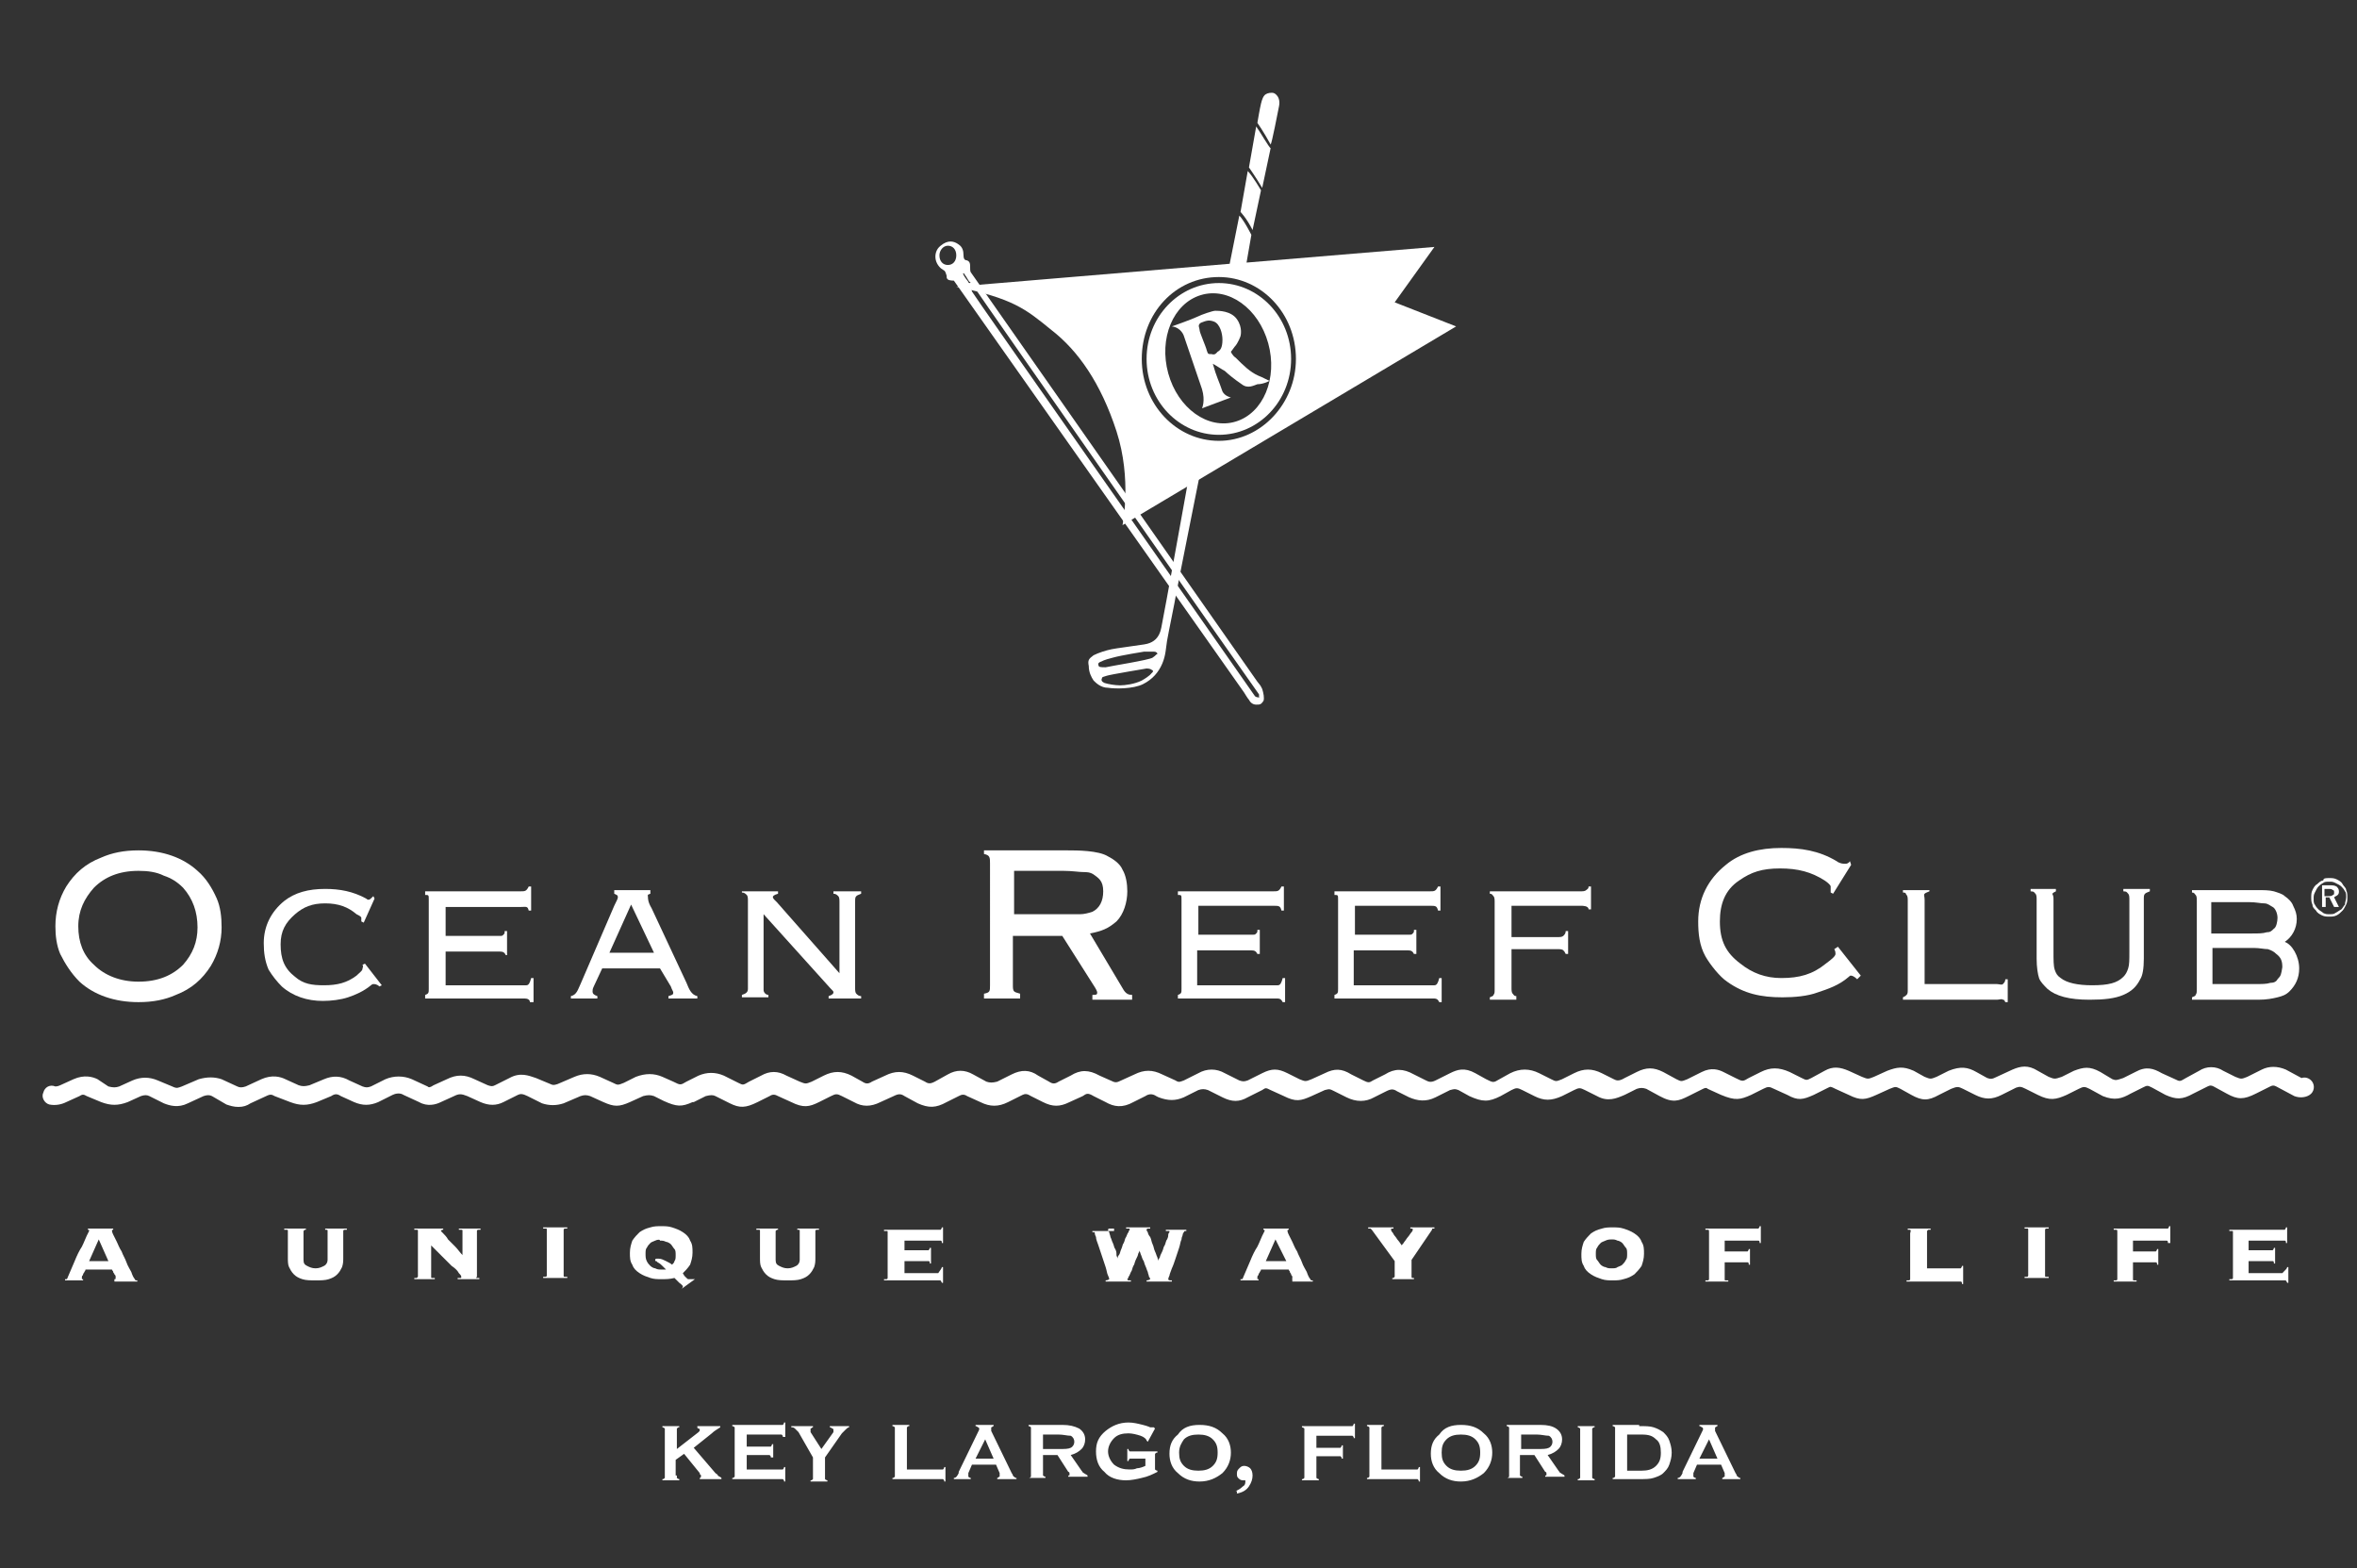 <svg version="1.1" id="Layer_1" xmlns="http://www.w3.org/2000/svg" xmlns:xlink="http://www.w3.org/1999/xlink" x="0px" y="0px" viewBox="0 0 195.7 130.2" style="enable-background:new 0 0 195.7 130.2;" xml:space="preserve">
			<rect x="0" y="0" width="195.7" height="130.2" fill="#333333" stroke="none"/>
			<style type="text/css">
				.st0{fill:#FFFFFF;}
				.st1{fill-rule:evenodd;clip-rule:evenodd;fill:#FFFFFF;}
			</style>
			<g>
				<path class="st0" d="M19.8,91.9c-0.4,0-0.7-0.1-1-0.2L17.6,91c-0.2-0.1-0.4-0.1-0.7,0l-1.3,0.6c-0.8,0.4-1.5,0.2-2,0L12.4,91
					c-0.2-0.1-0.4-0.1-0.7,0l-1.1,0.5c-0.8,0.3-1.4,0.3-2.2,0l-1.2-0.5c-0.2-0.1-0.3-0.2-0.6,0l-1.1,0.5c-0.4,0.2-0.9,0.3-1.4,0.2
					c-0.4-0.1-0.7-0.6-0.5-1c0.1-0.4,0.5-0.7,1-0.5c0,0,0.2,0,0.4-0.1l1.1-0.5c0.9-0.4,1.6-0.2,2,0L9,90.2c0.4,0.1,0.6,0.1,0.9,0
					l1.1-0.5c0.7-0.3,1.4-0.3,2.1,0l1.2,0.5c0.4,0.2,0.5,0.1,0.8,0l1.4-0.6c0.7-0.2,1.3-0.2,1.9,0l1.3,0.6c0.2,0.1,0.4,0.1,0.7,0
					l1.3-0.6c0.9-0.4,1.6-0.2,2,0l1.1,0.5c0.3,0.1,0.5,0.1,0.9,0l1.2-0.5c0.7-0.3,1.4-0.3,2.1,0.1l1.1,0.5c0.3,0.1,0.4,0.1,0.7,0
					l1.2-0.6c0.7-0.3,1.5-0.3,2.2,0l1.3,0.6c0.1,0.1,0.2,0.1,0.5-0.1l1.1-0.5c0.8-0.4,1.5-0.4,2.3,0l1.1,0.5c0.3,0.1,0.4,0.1,0.6,0
					l1.2-0.6c0.9-0.5,1.6-0.2,2.2,0l1.2,0.5c0.2,0.1,0.3,0.1,0.6,0l1.4-0.6c0.7-0.3,1.4-0.3,2.1,0l1.1,0.5c0.4,0.2,0.4,0.2,0.9,0l1-0.5
					c0.8-0.3,1.5-0.3,2.2,0l0.9,0.4c0.6,0.3,0.6,0.3,1.1,0l1-0.5c0.7-0.3,1.4-0.3,2.1,0l1.2,0.6c0.4,0.2,0.4,0.2,0.9-0.1l1-0.5
					c0.7-0.4,1.4-0.4,2.1,0l1.1,0.5c0.5,0.2,0.5,0.2,1,0l1-0.5c0.8-0.4,1.5-0.4,2.3,0l0.9,0.5c0.3,0.2,0.5,0.2,0.8,0l1.1-0.5
					c0.8-0.4,1.5-0.4,2.3,0l1,0.5c0.3,0.2,0.5,0.2,1-0.1l0.9-0.5c0.7-0.4,1.4-0.4,2.1,0l1.1,0.6c0.3,0.1,0.5,0.1,0.9,0l1.2-0.6
					c0.8-0.4,1.5-0.4,2.2,0.1l0.9,0.5c0.3,0.2,0.5,0.2,0.8,0l1-0.5c0.8-0.5,1.5-0.5,2.4,0l0.9,0.4c0.4,0.2,0.5,0.2,0.9,0l1.1-0.5
					c0.8-0.4,1.5-0.4,2.3,0l1.1,0.5c0.3,0.2,0.4,0.1,0.7,0l1.2-0.6c0.7-0.4,1.5-0.4,2.2,0l1.2,0.6c0.3,0.1,0.4,0.1,0.7,0l1.2-0.6
					c0.8-0.4,1.3-0.4,2.1,0l1,0.5c0.5,0.2,0.5,0.2,1,0l1.1-0.5c0.8-0.4,1.4-0.4,2.2,0.1l1,0.5c0.4,0.2,0.5,0.2,0.8,0l1-0.5
					c0.8-0.5,1.5-0.5,2.4,0l1,0.5c0.2,0.1,0.4,0.2,0.8,0l1.2-0.6c0.6-0.3,1.2-0.5,2.1,0l0.9,0.5c0.6,0.3,0.6,0.3,1.1,0l0.9-0.5
					c0.8-0.4,1.6-0.4,2.4,0l1,0.5c0.4,0.2,0.4,0.2,0.9,0l1-0.5c0.8-0.4,1.5-0.4,2.3,0l1,0.5c0.2,0.1,0.4,0.2,0.9-0.1l1-0.5
					c0.8-0.4,1.4-0.4,2.2,0l1.1,0.6c0.4,0.2,0.4,0.2,0.9,0l1.2-0.6c0.8-0.4,1.4-0.2,1.8,0l1,0.5c0.6,0.3,0.6,0.3,1.1,0l1-0.5
					c0.8-0.4,1.5-0.4,2.4,0l1,0.5c0.4,0.2,0.4,0.2,0.8,0l1.1-0.6c0.7-0.4,1.3-0.3,2,0l1.1,0.5c0.5,0.2,0.5,0.2,1,0l1.1-0.5
					c0.8-0.3,1.3-0.4,2.2,0l0.9,0.5c0.5,0.2,0.5,0.2,1,0l1-0.5c1-0.4,1.6-0.3,2.3,0.1l0.9,0.5c0.3,0.1,0.4,0.1,0.8-0.1l1.3-0.6
					c0.7-0.3,1.3-0.4,2.1,0.1l0.9,0.5c0.5,0.2,0.5,0.2,1.1,0l1-0.5c0.8-0.3,1.3-0.4,2.2,0.1l1,0.6c0.3,0.1,0.3,0.1,0.9-0.1l1-0.5
					c0.9-0.5,1.5-0.3,2.2,0.1l1.1,0.5c0.4,0.2,0.4,0.2,0.9-0.1l1.1-0.6c0.6-0.4,1.4-0.4,2,0l1,0.5c0.5,0.2,0.5,0.2,1,0l1.2-0.6
					c0.6-0.3,1.3-0.3,2,0l1.3,0.7c0.3-0.1,0.6,0,0.8,0.2c0.3,0.3,0.3,0.8,0,1.1c-0.3,0.3-0.9,0.4-1.4,0.2l-1.5-0.8
					c-0.2-0.1-0.3-0.1-0.5,0l-1.2,0.6c-1,0.5-1.5,0.5-2.4,0l-1.1-0.6c-0.2-0.1-0.3-0.1-0.5,0l-1.2,0.6c-0.9,0.5-1.4,0.5-2.3,0.1
					l-1.1-0.6c-0.4-0.2-0.4-0.2-0.8,0l-1,0.5c-0.7,0.4-1.3,0.6-2.3,0.2l-1.1-0.6c-0.4-0.2-0.5-0.2-0.9,0l-1,0.5c-0.9,0.4-1.4,0.5-2.4,0
					l-1-0.5c-0.4-0.2-0.5-0.2-0.8-0.1l-1.2,0.6c-0.8,0.4-1.4,0.4-2.2,0l-1-0.5c-0.4-0.2-0.5-0.2-1,0l-1,0.5c-0.9,0.5-1.4,0.5-2.3,0
					l-0.9-0.5c-0.4-0.2-0.4-0.2-0.9,0l-1.1,0.5c-0.9,0.4-1.3,0.5-2.3,0l-1.1-0.5c-0.4-0.2-0.4-0.2-0.6-0.1l-1.2,0.6
					c-0.9,0.4-1.3,0.5-2.2,0l-1.1-0.5c-0.4-0.2-0.5-0.2-0.9,0l-1,0.5c-0.9,0.4-1.3,0.5-2.5,0l-1.1-0.5c-0.1-0.1-0.2-0.1-0.4,0l-1.2,0.6
					c-0.8,0.4-1.3,0.6-2.4,0l-1.1-0.6c-0.3-0.1-0.5-0.1-0.8,0l-1,0.5c-0.7,0.3-1.4,0.6-2.3,0.1l-1-0.5c-0.4-0.2-0.5-0.2-0.9,0l-1,0.5
					c-0.9,0.4-1.5,0.4-2.3,0l-1-0.5c-0.4-0.2-0.5-0.2-0.9,0l-0.9,0.5c-1,0.5-1.5,0.5-2.6,0l-0.9-0.5c-0.3-0.1-0.3-0.1-0.7,0l-1.2,0.6
					c-0.8,0.4-1.5,0.3-2.2,0l-1-0.5c-0.3-0.2-0.5-0.2-0.9,0l-1,0.5c-0.7,0.4-1.5,0.4-2.3,0l-1-0.5c-0.4-0.2-0.4-0.2-0.8-0.1l-1.1,0.5
					c-0.9,0.4-1.3,0.5-2.3,0l-1.1-0.5c-0.4-0.2-0.4-0.2-0.7,0l-1.2,0.6c-0.7,0.4-1.3,0.4-2.1,0l-1.2-0.6c-0.3-0.1-0.5-0.1-0.8,0
					l-1.2,0.6c-0.7,0.3-1.3,0.3-2.1,0L96,91c-0.3-0.2-0.6-0.2-0.9,0l-1,0.5c-0.9,0.5-1.6,0.4-2.3,0L90.8,91c-0.5-0.3-0.6-0.2-0.9,0
					l-1.1,0.5c-0.8,0.4-1.4,0.4-2.2,0l-1-0.5c-0.3-0.2-0.5-0.2-0.7-0.1l-1.2,0.6c-0.8,0.4-1.5,0.4-2.3,0L80.3,91
					c-0.3-0.2-0.5-0.1-0.7,0l-1,0.5c-0.9,0.5-1.5,0.5-2.4,0.1L75.1,91c-0.3-0.2-0.5-0.2-0.9,0l-1.1,0.5c-0.8,0.4-1.5,0.4-2.2,0L69.9,91
					c-0.4-0.2-0.5-0.2-0.9,0l-1,0.5c-0.8,0.4-1.3,0.5-2.3,0L64.6,91c-0.2-0.1-0.4-0.2-0.7,0l-1,0.5c-1,0.5-1.5,0.5-2.3,0.1L59.4,91
					c-0.2-0.1-0.4-0.1-0.8,0l-1,0.5c0,0-0.1,0-0.1,0c-0.9,0.4-1.3,0.4-2.4-0.1L54.3,91c-0.3-0.1-0.5-0.1-0.9,0l-1.1,0.5
					c-0.9,0.4-1.3,0.4-2.2,0L49,91c-0.3-0.1-0.5-0.1-0.8,0l-1.4,0.6c-0.6,0.2-1.2,0.2-1.8,0l-1.2-0.6c-0.4-0.2-0.6-0.2-0.8-0.1
					l-1.2,0.6c-0.6,0.3-1.2,0.3-1.9,0l-1.1-0.5c-0.5-0.2-0.7-0.2-1.1,0l-1.1,0.5c-0.4,0.2-1.1,0.4-1.8,0l-1.3-0.6
					c-0.3-0.2-0.7-0.1-0.9,0l-1.2,0.6c-0.7,0.3-1.3,0.3-2,0l-1.1-0.5c-0.3-0.2-0.5-0.2-0.8,0l-1.2,0.5c-0.8,0.3-1.4,0.3-2.2,0L22.8,91
					c-0.2-0.1-0.3-0.2-0.7,0l-1.3,0.6C20.5,91.8,20.2,91.9,19.8,91.9L19.8,91.9z"></path>
				<g>
					<path class="st1" d="M11.5,70.6c2,0,3.7,0.6,4.9,1.7c0.7,0.6,1.2,1.4,1.6,2.3c0.3,0.7,0.4,1.5,0.4,2.4c0,1.1-0.3,2.2-0.9,3.2
						c-0.7,1.1-1.6,1.9-2.9,2.4c-0.9,0.4-1.9,0.6-3.1,0.6c-2,0-3.7-0.6-4.9-1.7C5.9,80.8,5.4,80,5,79.2c-0.3-0.7-0.4-1.5-0.4-2.3
						c0-1.2,0.3-2.3,0.9-3.3c0.7-1.1,1.6-1.9,2.9-2.4C9.3,70.8,10.3,70.6,11.5,70.6L11.5,70.6z M11.5,72.3c-1.6,0-2.8,0.5-3.7,1.4
						c-0.8,0.9-1.3,1.9-1.3,3.2c0,1.3,0.4,2.4,1.3,3.2c0.9,0.9,2.2,1.4,3.7,1.4c1.6,0,2.8-0.5,3.7-1.4c0.8-0.9,1.2-1.9,1.2-3.1
						c0-1.3-0.4-2.4-1.2-3.3c-0.5-0.5-1-0.8-1.6-1C13,72.4,12.3,72.3,11.5,72.3L11.5,72.3z"></path>
					<path class="st1" d="M31.1,74.6l-0.9,2l-0.2-0.1c0-0.1,0-0.3,0-0.3c0-0.1-0.2-0.2-0.4-0.3C28.9,75.3,28.1,75,27,75
						c-1.1,0-1.8,0.3-2.5,0.9c-0.8,0.7-1.2,1.4-1.2,2.5c0,1.2,0.3,2,1.2,2.7c0.7,0.6,1.4,0.7,2.4,0.7c1.1,0,1.9-0.2,2.7-0.8
						c0.3-0.3,0.5-0.4,0.5-0.6c0-0.1,0.1-0.1,0-0.3l0.2-0.1l1.4,1.8l-0.2,0.1c-0.2-0.2-0.4-0.2-0.5-0.2c0,0-0.1,0-0.2,0.1
						c-0.6,0.5-1.3,0.8-1.9,1c-0.6,0.2-1.4,0.3-2.1,0.3c-1.3,0-2.5-0.4-3.4-1.2c-0.4-0.4-0.8-0.9-1.1-1.4c-0.3-0.7-0.4-1.4-0.4-2.2
						c0-1.4,0.6-2.6,1.7-3.5c0.9-0.7,2-1,3.4-1c1.2,0,2.3,0.2,3.4,0.8c0.1,0.1,0.2,0.1,0.2,0.1c0.1,0,0.2-0.1,0.4-0.3L31.1,74.6
						L31.1,74.6z"></path>
					<path class="st1" d="M37,78.9v2.9h6.7c0.2,0,0.3-0.2,0.4-0.6h0.2v2H44c0-0.2-0.2-0.3-0.4-0.3h-8.3v-0.3c0.3-0.1,0.3-0.2,0.3-0.5
						v-7.4c0-0.4,0-0.4-0.3-0.4V74h7.9c0.4,0,0.5,0,0.7-0.4h0.2v2h-0.2c-0.1-0.4-0.2-0.3-0.7-0.3H37v2.4h4.5c0.2,0,0.2,0,0.3-0.1
						c0.1-0.1,0.1-0.1,0.1-0.3h0.2v2H42c-0.1-0.2-0.2-0.3-0.5-0.3H37L37,78.9z"></path>
					<path class="st1" d="M54.8,80.4H50l-0.7,1.5c-0.1,0.2-0.1,0.3-0.1,0.4c0,0.2,0.1,0.3,0.4,0.4v0.2h-2.2v-0.2c0.5-0.1,0.6-0.6,0.8-1
						l2.8-6.5c0.2-0.4,0.3-0.6,0.3-0.7c0-0.2-0.1-0.2-0.3-0.3v-0.3h3v0.3c-0.3,0.1-0.2,0.1-0.2,0.3c0,0.1,0,0.4,0.3,0.9l2.9,6.2
						c0.2,0.5,0.4,1,0.9,1.1v0.2h-2.4v-0.2c0.3-0.1,0.4-0.1,0.4-0.3c0-0.1-0.1-0.2-0.2-0.5L54.8,80.4L54.8,80.4z M54.3,79.1l-1.9-4
						l-1.8,4H54.3L54.3,79.1z"></path>
					<path class="st1" d="M63.4,75.9v6.3c0,0.2,0.2,0.4,0.4,0.4v0.2h-2.2v-0.2c0.3-0.1,0.5-0.2,0.5-0.5v-7.3c0-0.2,0-0.4-0.1-0.5
						c-0.1-0.1-0.2-0.2-0.4-0.2V74h3v0.2c-0.7,0.2-0.4,0.4-0.1,0.7l5.2,5.9l0-5.9c0-0.2,0-0.4-0.1-0.5c-0.1-0.1-0.2-0.2-0.4-0.2V74h2.3
						v0.2c-0.2,0.1-0.3,0.1-0.4,0.2c-0.1,0.1-0.1,0.2-0.1,0.5V82c0,0.2,0,0.4,0.1,0.5c0.1,0.1,0.2,0.2,0.4,0.2v0.2h-2.7v-0.2
						c0.3-0.1,0.4-0.2,0.4-0.3c0-0.1,0-0.1-0.3-0.4L63.4,75.9L63.4,75.9z"></path>
					<path class="st1" d="M99.4,78.9v2.9h6.7c0.2,0,0.3-0.2,0.4-0.6h0.2v2h-0.2c-0.1-0.2-0.2-0.3-0.4-0.3h-8.3v-0.3
						c0.3-0.1,0.3-0.2,0.3-0.5v-7.4c0-0.4,0-0.4-0.3-0.4V74h7.9c0.4,0,0.5,0,0.7-0.4h0.2v2h-0.2c-0.1-0.4-0.2-0.4-0.7-0.4h-6.2v2.4h4.5
						c0.2,0,0.2,0,0.3-0.1c0.1-0.1,0.1-0.1,0.1-0.3h0.2v2h-0.2c-0.1-0.2-0.2-0.3-0.5-0.3H99.4L99.4,78.9z"></path>
					<path class="st1" d="M112.4,78.9v2.9h6.7c0.2,0,0.3-0.2,0.4-0.6h0.2v2h-0.2c-0.1-0.2-0.2-0.3-0.4-0.3h-8.3v-0.3
						c0.3-0.1,0.3-0.2,0.3-0.5v-7.4c0-0.4,0-0.4-0.3-0.4V74h7.9c0.4,0,0.5,0,0.7-0.4h0.2v2h-0.2c-0.1-0.4-0.2-0.4-0.7-0.4h-6.2v2.4h4.5
						c0.2,0,0.2,0,0.3-0.1c0.1-0.1,0.1-0.1,0.1-0.3h0.2v2h-0.2c-0.1-0.2-0.2-0.3-0.5-0.3H112.4L112.4,78.9z"></path>
					<path class="st1" d="M84.1,77.6v4.2c0,0.2,0,0.4,0.1,0.5c0.1,0.1,0.2,0.1,0.5,0.2v0.4h-3v-0.4c0.5-0.1,0.5-0.2,0.5-0.7V71.7
						c0-0.5,0-0.7-0.5-0.8v-0.3h6.9c0.8,0,2.6,0,3.4,0.5c0.4,0.2,1,0.6,1.2,1.1c0.3,0.5,0.4,1.2,0.4,1.8c0,0.9-0.3,1.9-0.9,2.5
						c-0.7,0.6-1.2,0.8-2.2,1l2.8,4.7c0.2,0.3,0.4,0.4,0.7,0.4v0.4h-3.3v-0.4c0.3,0,0.4,0,0.4-0.2c0-0.1-0.1-0.3-0.3-0.6l-2.6-4.1H84.1
						L84.1,77.6z M84.1,75.9h4.1c0.7,0,1.2,0,1.5,0c0.3,0,0.7-0.1,1-0.2c0.6-0.3,0.9-0.9,0.9-1.7c0-0.9-0.4-1.1-0.8-1.4
						c-0.3-0.2-0.6-0.2-0.9-0.2c-0.3,0-0.9-0.1-1.6-0.1h-4.1V75.9L84.1,75.9z"></path>
					<path class="st1" d="M125.5,78.9V82c0,0.2,0,0.4,0.1,0.5c0.1,0.1,0.1,0.2,0.3,0.2V83h-2.2v-0.2c0.2-0.1,0.3-0.1,0.3-0.2
						c0.1-0.1,0.1-0.2,0.1-0.5v-7.2c0-0.2,0-0.4-0.1-0.5c-0.1-0.1-0.1-0.2-0.3-0.2V74h7.5c0.2,0,0.4,0,0.5-0.1c0.1-0.1,0.2-0.1,0.2-0.3
						h0.2v1.9h-0.2c0-0.3-0.5-0.3-0.6-0.3h-5.8v2.6h3.8c0.2,0,0.4,0,0.5-0.1c0.1-0.1,0.2-0.2,0.2-0.4h0.2v1.9H130
						c-0.1-0.2-0.1-0.2-0.2-0.3c-0.1-0.1-0.3-0.1-0.5-0.1H125.5L125.5,78.9z"></path>
					<path class="st1" d="M153.7,71.8l-1.5,2.4l-0.2-0.1c0-0.2,0-0.4,0-0.5c0-0.1-0.2-0.3-0.5-0.5c-1.1-0.7-2.2-1-3.7-1
						c-1.5,0-2.4,0.3-3.4,1c-1.2,0.8-1.6,2-1.6,3.4c0,1.6,0.5,2.6,1.7,3.5c1,0.8,2.1,1.2,3.4,1.2c1.5,0,2.6-0.3,3.7-1.2
						c0.4-0.3,0.8-0.6,0.8-0.8c0-0.1,0-0.2-0.1-0.4l0.3-0.2l1.9,2.4l-0.3,0.3c-0.2-0.2-0.4-0.3-0.5-0.3c-0.1,0-0.1,0-0.2,0.1
						c-0.8,0.7-1.7,1-2.6,1.3c-0.8,0.3-1.9,0.4-2.9,0.4c-1.8,0-3.2-0.3-4.6-1.3c-0.6-0.4-1.4-1.4-1.8-2.1c-0.5-0.9-0.6-1.9-0.6-2.9
						c0-1.9,0.8-3.5,2.3-4.7c1.2-1,2.8-1.4,4.6-1.4c1.6,0,3.1,0.2,4.6,1.1c0.1,0.1,0.4,0.2,0.5,0.2c0.1,0,0.4,0.1,0.6-0.2L153.7,71.8
						L153.7,71.8z"></path>
					<path class="st1" d="M159.8,81.7h6c0.2,0,0.4,0.1,0.5,0c0.1-0.1,0.2-0.2,0.2-0.4h0.2v1.9h-0.2c-0.1-0.2-0.1-0.2-0.2-0.2
						c-0.1-0.1-0.3,0-0.5,0H158v-0.2c0.2-0.1,0.2-0.1,0.3-0.2c0.1-0.1,0.1-0.2,0.1-0.5v-7.3c0-0.2,0-0.4-0.1-0.5
						c-0.1-0.1,0-0.2-0.3-0.2v-0.2h2.2V74c-0.2,0.1-0.3,0.1-0.4,0.2c-0.1,0.1,0,0.2,0,0.5V81.7L159.8,81.7z"></path>
					<path class="st1" d="M170.5,74.7V79c0,0.7,0,1.2,0.1,1.5c0.1,0.3,0.2,0.5,0.5,0.7c0.5,0.4,1.4,0.6,2.6,0.6c1.4,0,2.1-0.2,2.6-0.7
						c0.2-0.2,0.3-0.4,0.4-0.7c0.1-0.3,0.1-0.7,0.1-1.4v-4.3c0-0.2,0-0.4-0.1-0.5c-0.1-0.1-0.1-0.2-0.4-0.2v-0.2h2.2V74
						c-0.2,0.1-0.3,0.1-0.4,0.2c-0.1,0.1-0.1,0.2-0.1,0.5v4.9c0,0.8-0.1,1.4-0.3,1.7c-0.3,0.6-0.7,1-1.4,1.3c-0.7,0.3-1.6,0.4-2.8,0.4
						c-1.7,0-2.8-0.3-3.5-0.9c-0.3-0.3-0.6-0.6-0.7-0.9c-0.1-0.3-0.2-0.9-0.2-1.6v-4.9c0-0.2,0-0.4-0.1-0.5c-0.1-0.1-0.1-0.2-0.4-0.2
						v-0.2h2.1V74c-0.2,0.1-0.2,0.1-0.3,0.2C170.5,74.4,170.5,74.5,170.5,74.7L170.5,74.7z"></path>
					<path class="st1" d="M189.7,78.2c0.6,0.2,1.2,1.2,1.2,2.2c0,0.8-0.3,1.4-0.8,1.9c-0.3,0.3-0.6,0.4-1,0.5c-0.4,0.1-0.9,0.2-1.6,0.2
						H182v-0.2c0.2-0.1,0.3-0.1,0.3-0.2c0.1-0.1,0.1-0.3,0.1-0.5v-7.3c0-0.2,0-0.4-0.1-0.5c-0.1-0.1-0.1-0.2-0.3-0.2v-0.2h5.4
						c0.6,0,1,0,1.4,0.1c0.3,0.1,0.7,0.2,0.9,0.4c0.3,0.2,0.6,0.5,0.7,0.8c0.2,0.4,0.3,0.7,0.3,1.1C190.7,77.1,190.3,77.8,189.7,78.2
						L189.7,78.2z M183.7,77.5h3.3c0.5,0,0.9,0,1.2-0.1c0.3,0,0.4-0.1,0.6-0.3c0.2-0.1,0.3-0.6,0.3-0.9c0-0.4-0.2-0.8-0.4-0.9
						c-0.2-0.1-0.4-0.3-0.7-0.3c-0.3,0-0.7-0.1-1.2-0.1h-3.2V77.5L183.7,77.5z M183.7,81.7h3.5c0.6,0,1,0,1.3-0.1
						c0.3,0,0.5-0.1,0.6-0.3c0.3-0.3,0.3-0.4,0.4-1c0-0.5-0.1-0.8-0.5-1.1c-0.2-0.2-0.4-0.3-0.7-0.4c-0.3,0-0.7-0.1-1.2-0.1h-3.4V81.7
						L183.7,81.7z"></path>
					<path class="st1" d="M193.3,73.8h-0.3v0.6h0.3c0.2,0,0.3,0,0.4-0.1c0.1,0,0.1-0.1,0.1-0.2c0-0.1,0-0.2-0.1-0.2
						C193.6,73.8,193.5,73.8,193.3,73.8L193.3,73.8z M193.4,73.5c0.3,0,0.4,0,0.6,0.1c0.1,0.1,0.2,0.2,0.2,0.4c0,0.1,0,0.2-0.1,0.3
						c-0.1,0.1-0.2,0.1-0.3,0.2l0.4,0.8h-0.4l-0.4-0.8h-0.3v0.8h-0.3v-1.8H193.4L193.4,73.5z M194.8,74.5c0-0.2,0-0.4-0.1-0.5
						c-0.1-0.2-0.2-0.3-0.3-0.4c-0.1-0.1-0.3-0.2-0.5-0.3c-0.2-0.1-0.3-0.1-0.5-0.1c-0.2,0-0.4,0-0.5,0.1c-0.2,0.1-0.3,0.2-0.4,0.3
						c-0.1,0.1-0.2,0.3-0.3,0.5c-0.1,0.2-0.1,0.3-0.1,0.5c0,0.2,0,0.4,0.1,0.5c0.1,0.2,0.2,0.3,0.3,0.4c0.1,0.1,0.3,0.2,0.4,0.3
						c0.2,0.1,0.3,0.1,0.5,0.1c0.2,0,0.4,0,0.5-0.1c0.2-0.1,0.3-0.2,0.5-0.3c0.1-0.1,0.2-0.3,0.3-0.4C194.7,74.9,194.8,74.7,194.8,74.5
						L194.8,74.5z M193.4,72.9c0.2,0,0.4,0,0.6,0.1c0.2,0.1,0.4,0.2,0.5,0.4c0.1,0.2,0.3,0.3,0.3,0.5c0.1,0.2,0.1,0.4,0.1,0.6
						c0,0.2,0,0.4-0.1,0.6c-0.1,0.2-0.2,0.4-0.3,0.5c-0.2,0.2-0.3,0.3-0.5,0.4c-0.2,0.1-0.4,0.1-0.6,0.1c-0.2,0-0.4,0-0.6-0.1
						c-0.2-0.1-0.4-0.2-0.5-0.4c-0.2-0.2-0.3-0.3-0.3-0.5c-0.1-0.2-0.1-0.4-0.1-0.6c0-0.2,0-0.4,0.1-0.6c0.1-0.2,0.2-0.4,0.4-0.5
						c0.1-0.1,0.3-0.3,0.5-0.3C192.9,72.9,193.1,72.9,193.4,72.9L193.4,72.9z"></path>
				</g>
				<g>
					<path class="st0" d="M9.5,106.2C9.6,106.2,9.6,106.2,9.5,106.2c0.1,0,0.1,0,0.1-0.1c0,0,0-0.1,0-0.1c0-0.1,0-0.1-0.1-0.2
						c0-0.1-0.1-0.1-0.1-0.2c0-0.1-0.1-0.1-0.1-0.2H7.1c0,0,0,0.1-0.1,0.2c0,0.1-0.1,0.1-0.1,0.2c0,0.1-0.1,0.1-0.1,0.2
						c0,0.1,0,0.1,0,0.1c0,0,0,0.1,0,0.1c0,0,0.1,0,0.1,0v0.1H5.4v-0.1c0,0,0.1,0,0.1,0c0,0,0.1,0,0.1-0.1c0.2-0.5,0.4-0.9,0.6-1.4
						c0.2-0.5,0.4-0.9,0.6-1.2c0.2-0.4,0.3-0.7,0.4-0.9c0.1-0.2,0.2-0.4,0.2-0.4c0-0.1,0-0.1-0.1-0.1v-0.1h2.1v0.1
						c-0.1,0-0.1,0-0.1,0.1c0,0,0,0.1,0.1,0.3c0.1,0.2,0.2,0.4,0.3,0.6c0.1,0.2,0.2,0.5,0.4,0.8c0.1,0.3,0.3,0.6,0.4,0.9
						c0.1,0.3,0.3,0.6,0.4,0.8c0.1,0.3,0.2,0.5,0.3,0.6c0,0,0,0.1,0.1,0.1c0,0,0.1,0,0.1,0v0.1H9.5V106.2z M8.2,102.9l-0.8,1.8H9
						L8.2,102.9z"></path>
					<path class="st0" d="M23.8,102.1c-0.1,0-0.1,0-0.2,0v-0.1h1.8v0.1c0,0-0.1,0-0.1,0c0,0-0.1,0.1-0.1,0.1v2.4c0,0.3,0.1,0.4,0.3,0.5
						c0.2,0.1,0.4,0.2,0.7,0.2c0.3,0,0.5-0.1,0.7-0.2c0.2-0.1,0.3-0.3,0.3-0.5v-2.4c0-0.1,0-0.1-0.1-0.1c0,0-0.1,0-0.1,0v-0.1h1.8v0.1
						c-0.1,0-0.1,0-0.2,0c-0.1,0-0.1,0.1-0.1,0.1v2.2c0,0.3,0,0.5-0.1,0.8c-0.1,0.2-0.2,0.4-0.4,0.6c-0.2,0.2-0.4,0.3-0.7,0.4
						c-0.3,0.1-0.7,0.1-1.1,0.1s-0.8,0-1.1-0.1c-0.3-0.1-0.5-0.2-0.7-0.4c-0.2-0.2-0.3-0.4-0.4-0.6c-0.1-0.2-0.1-0.5-0.1-0.8v-2.2
						C23.9,102.1,23.9,102.1,23.8,102.1z"></path>
					<path class="st0" d="M39.6,106.1c0.1,0,0.1,0,0.2,0v0.1h-1.8v-0.1c0.1,0,0.1,0,0.2,0c0.1,0,0.1,0,0.1-0.1c0-0.1-0.1-0.2-0.2-0.3
						c-0.1-0.2-0.3-0.4-0.6-0.6c-0.2-0.2-0.5-0.5-0.8-0.8c-0.3-0.3-0.6-0.6-0.9-0.9l0,0v2.6c0,0.1,0,0.1,0.1,0.1c0.1,0,0.1,0,0.2,0v0.1
						h-1.7v-0.1c0.1,0,0.1,0,0.2,0c0,0,0.1-0.1,0.1-0.1v-3.8c0-0.1,0-0.1-0.1-0.1c-0.1,0-0.1,0-0.2,0v-0.1h2.4v0.1c0,0-0.1,0-0.1,0
						c0,0-0.1,0.1-0.1,0.1c0,0,0.1,0.1,0.2,0.2c0.1,0.1,0.3,0.3,0.4,0.5c0.2,0.2,0.4,0.4,0.6,0.6c0.2,0.2,0.4,0.5,0.6,0.7v-2
						c0-0.1,0-0.1-0.1-0.1c-0.1,0-0.1,0-0.2,0v-0.1h1.8v0.1c-0.1,0-0.1,0-0.2,0c-0.1,0-0.1,0.1-0.1,0.1v3.8
						C39.5,106.1,39.5,106.1,39.6,106.1z"></path>
					<path class="st0" d="M47.1,102c-0.1,0-0.2,0-0.2,0c-0.1,0-0.1,0.1-0.1,0.1v3.8c0,0.1,0,0.1,0.1,0.1c0.1,0,0.1,0,0.2,0v0.1h-2v-0.1
						c0.1,0,0.2,0,0.2,0c0.1,0,0.1-0.1,0.1-0.1v-3.8c0-0.1,0-0.1-0.1-0.1c-0.1,0-0.1,0-0.2,0v-0.1h2V102z"></path>
					<path class="st0" d="M56.6,107C56.6,107,56.6,107,56.6,107c0.1-0.1,0.1-0.2,0.1-0.2c0,0,0-0.1-0.1-0.1c0-0.1-0.1-0.1-0.2-0.2
						c-0.1-0.1-0.1-0.1-0.2-0.2c-0.1-0.1-0.1-0.1-0.2-0.2c-0.4,0.1-0.7,0.1-1.1,0.1c-0.3,0-0.6,0-0.9-0.1c-0.3-0.1-0.6-0.2-0.9-0.4
						c-0.3-0.2-0.5-0.4-0.6-0.7c-0.2-0.3-0.2-0.6-0.2-1c0-0.4,0.1-0.7,0.2-1c0.2-0.3,0.4-0.5,0.6-0.7c0.3-0.2,0.5-0.3,0.9-0.4
						c0.3-0.1,0.6-0.1,0.9-0.1c0.3,0,0.6,0,0.9,0.1c0.3,0.1,0.6,0.2,0.9,0.4c0.3,0.2,0.5,0.4,0.6,0.7c0.2,0.3,0.2,0.6,0.2,1
						c0,0.4-0.1,0.7-0.2,1c-0.2,0.3-0.4,0.5-0.6,0.7c0,0.1,0.1,0.1,0.1,0.2c0.1,0.1,0.1,0.1,0.2,0.2c0.1,0.1,0.1,0.1,0.2,0.1
						c0.1,0,0.1,0,0.2,0c0.1,0,0.1,0,0.1,0c0,0,0.1,0,0.1,0l0.1,0L56.6,107L56.6,107z M54.4,103c-0.2,0.1-0.3,0.1-0.4,0.2
						c-0.1,0.1-0.2,0.2-0.3,0.4c-0.1,0.1-0.1,0.3-0.1,0.5c0,0.2,0,0.4,0.1,0.6c0.1,0.2,0.2,0.3,0.3,0.4c0.1,0.1,0.3,0.2,0.4,0.2
						c0.2,0.1,0.3,0.1,0.5,0.1c0.1,0,0.1,0,0.2,0c0.1,0,0.2,0,0.2,0c-0.1-0.1-0.2-0.2-0.3-0.3c-0.1-0.1-0.2-0.2-0.4-0.3
						c0,0-0.1-0.1-0.1-0.1c-0.1,0-0.1,0-0.1-0.1c0,0,0-0.1,0.1-0.1c0.1,0,0.1,0,0.2,0c0.2,0,0.4,0.1,0.6,0.2c0.2,0.1,0.4,0.2,0.5,0.3
						c0.1-0.1,0.2-0.2,0.2-0.3c0.1-0.1,0.1-0.3,0.1-0.5c0-0.2,0-0.4-0.1-0.5c-0.1-0.1-0.2-0.3-0.3-0.4c-0.1-0.1-0.3-0.2-0.4-0.2
						c-0.2-0.1-0.3-0.1-0.5-0.1C54.8,102.9,54.6,102.9,54.4,103z"></path>
					<path class="st0" d="M63,102.1c-0.1,0-0.1,0-0.2,0v-0.1h1.8v0.1c0,0-0.1,0-0.1,0c0,0-0.1,0.1-0.1,0.1v2.4c0,0.3,0.1,0.4,0.3,0.5
						c0.2,0.1,0.4,0.2,0.7,0.2c0.3,0,0.5-0.1,0.7-0.2c0.2-0.1,0.3-0.3,0.3-0.5v-2.4c0-0.1,0-0.1-0.1-0.1c0,0-0.1,0-0.1,0v-0.1h1.8v0.1
						c-0.1,0-0.1,0-0.2,0c-0.1,0-0.1,0.1-0.1,0.1v2.2c0,0.3,0,0.5-0.1,0.8c-0.1,0.2-0.2,0.4-0.4,0.6c-0.2,0.2-0.4,0.3-0.7,0.4
						c-0.3,0.1-0.7,0.1-1.1,0.1c-0.4,0-0.8,0-1.1-0.1c-0.3-0.1-0.5-0.2-0.7-0.4c-0.2-0.2-0.3-0.4-0.4-0.6c-0.1-0.2-0.1-0.5-0.1-0.8
						v-2.2C63.1,102.1,63.1,102.1,63,102.1z"></path>
					<path class="st0" d="M78.2,105.2h0.1v1.3h-0.1c0-0.1-0.1-0.1-0.1-0.2c0,0-0.1,0-0.2,0h-4.5v-0.1c0.1,0,0.1,0,0.2,0
						c0.1,0,0.1-0.1,0.1-0.1v-3.8c0-0.1,0-0.1-0.1-0.1c-0.1,0-0.1,0-0.2,0v-0.1H78c0,0,0.1,0,0.1,0c0,0,0.1-0.1,0.1-0.2h0.1v1.3h-0.1
						c0-0.1,0-0.2-0.1-0.2c0,0-0.1,0-0.1,0h-2.9v0.8H77c0,0,0.1,0,0.1,0c0,0,0.1-0.1,0.1-0.2h0.1v1.3h-0.1c0-0.1,0-0.2-0.1-0.2
						c0,0-0.1,0-0.1,0h-1.9v1h2.8C78.1,105.4,78.2,105.3,78.2,105.2z"></path>
					<path class="st0" d="M92.3,102c-0.1,0-0.1,0-0.2,0c-0.1,0-0.1,0.1-0.1,0.1c0,0,0,0.1,0.1,0.2c0,0.1,0.1,0.3,0.1,0.4
						c0.1,0.2,0.1,0.3,0.2,0.5c0.1,0.2,0.1,0.4,0.2,0.5c0.1,0.2,0.1,0.3,0.1,0.5c0,0.1,0.1,0.2,0.1,0.3h0c0-0.1,0-0.2,0.1-0.3
						c0.1-0.1,0.1-0.3,0.2-0.5c0.1-0.2,0.1-0.4,0.2-0.5c0.1-0.2,0.1-0.4,0.2-0.5c0.1-0.2,0.1-0.3,0.2-0.4c0-0.1,0.1-0.2,0.1-0.2
						c0-0.1,0-0.1-0.1-0.1c-0.1,0-0.1,0-0.2,0v-0.1h2v0.1c-0.1,0-0.1,0-0.2,0c-0.1,0-0.1,0.1-0.1,0.1c0,0,0,0.1,0.1,0.2
						c0,0.1,0.1,0.3,0.2,0.4c0.1,0.2,0.1,0.4,0.2,0.6c0.1,0.2,0.1,0.4,0.2,0.6c0.1,0.2,0.1,0.3,0.2,0.5c0,0.1,0.1,0.2,0.1,0.3h0
						c0-0.1,0-0.2,0.1-0.3c0-0.1,0.1-0.3,0.2-0.5c0.1-0.2,0.1-0.4,0.2-0.5c0.1-0.2,0.1-0.4,0.2-0.5c0.1-0.2,0.1-0.3,0.1-0.4
						c0-0.1,0.1-0.2,0.1-0.2c0-0.1,0-0.1-0.1-0.1c-0.1,0-0.1,0-0.2,0v-0.1h1.7v0.1c-0.1,0-0.2,0-0.2,0.1c0,0-0.1,0.1-0.1,0.2
						c0,0.1-0.1,0.2-0.1,0.4c-0.1,0.2-0.1,0.4-0.2,0.7c-0.1,0.3-0.2,0.6-0.3,0.9c-0.1,0.3-0.2,0.6-0.3,0.8c-0.1,0.3-0.2,0.5-0.2,0.6
						c-0.1,0.2-0.1,0.3-0.1,0.3c0,0.1,0.1,0.1,0.3,0.1v0.1h-2.1v-0.1c0.2,0,0.3-0.1,0.3-0.1c0,0,0-0.1-0.1-0.2c0-0.1-0.1-0.3-0.1-0.4
						c-0.1-0.2-0.1-0.3-0.2-0.5c-0.1-0.2-0.1-0.4-0.2-0.5c-0.1-0.2-0.1-0.3-0.2-0.5c0-0.1-0.1-0.2-0.1-0.3h0c0,0.1,0,0.1-0.1,0.3
						c0,0.1-0.1,0.3-0.2,0.5c-0.1,0.2-0.1,0.4-0.2,0.5c-0.1,0.2-0.1,0.4-0.2,0.5c-0.1,0.2-0.1,0.3-0.2,0.4c0,0.1-0.1,0.2-0.1,0.2
						c0,0,0,0.1,0.1,0.1c0.1,0,0.1,0,0.2,0v0.1h-2.1v-0.1c0.2,0,0.3-0.1,0.3-0.1c0,0,0-0.1-0.1-0.3c-0.1-0.2-0.1-0.4-0.2-0.7
						c-0.1-0.3-0.2-0.6-0.3-0.9c-0.1-0.3-0.2-0.6-0.3-0.9c-0.1-0.3-0.2-0.5-0.2-0.7c-0.1-0.2-0.1-0.3-0.1-0.3c0-0.1,0-0.1-0.1-0.1
						c0,0-0.1,0-0.1,0v-0.1h1.8V102z"></path>
					<path class="st0" d="M107.2,106.2C107.2,106.2,107.2,106.2,107.2,106.2c0.1,0,0.1,0,0.1-0.1c0,0,0-0.1,0-0.1
						c0-0.1-0.1-0.1-0.1-0.2c0-0.1-0.1-0.1-0.1-0.2c0-0.1-0.1-0.1-0.1-0.2h-2.3c0,0,0,0.1-0.1,0.2c0,0.1-0.1,0.1-0.1,0.2
						c0,0.1-0.1,0.1-0.1,0.2c0,0.1,0,0.1,0,0.1c0,0,0,0.1,0,0.1c0,0,0.1,0,0.1,0v0.1h-1.5v-0.1c0,0,0.1,0,0.1,0c0,0,0.1,0,0.1-0.1
						c0.2-0.5,0.4-0.9,0.6-1.4c0.2-0.5,0.4-0.9,0.6-1.2c0.2-0.4,0.3-0.7,0.4-0.9c0.1-0.2,0.2-0.4,0.2-0.4c0-0.1,0-0.1-0.1-0.1v-0.1h2.1
						v0.1c-0.1,0-0.1,0-0.1,0.1c0,0,0,0.1,0.1,0.3c0.1,0.2,0.2,0.4,0.3,0.6c0.1,0.2,0.2,0.5,0.4,0.8c0.1,0.3,0.3,0.6,0.4,0.9
						c0.1,0.3,0.3,0.6,0.4,0.8c0.1,0.3,0.2,0.5,0.3,0.6c0,0,0,0.1,0.1,0.1c0,0,0.1,0,0.1,0v0.1h-1.7V106.2z M105.9,102.9l-0.8,1.8h1.7
						L105.9,102.9z"></path>
					<path class="st0" d="M117.3,106.1c0,0,0.1,0,0.1,0v0.1h-1.8v-0.1c0,0,0.1,0,0.1,0c0,0,0.1-0.1,0.1-0.1v-1.3l-1.9-2.6
						c0,0-0.1-0.1-0.1-0.1c-0.1,0-0.1,0-0.2,0v-0.1h2.1v0.1c0,0-0.1,0-0.1,0c-0.1,0-0.1,0-0.1,0.1c0,0,0,0.1,0.1,0.2
						c0.1,0.1,0.1,0.2,0.2,0.3c0.1,0.1,0.2,0.3,0.3,0.4c0.1,0.1,0.2,0.3,0.3,0.4c0-0.1,0.1-0.1,0.2-0.3c0.1-0.1,0.2-0.3,0.3-0.4
						c0.1-0.1,0.2-0.3,0.3-0.4c0.1-0.1,0.1-0.2,0.1-0.2c0-0.1,0-0.1-0.1-0.1c-0.1,0-0.1,0-0.1,0v-0.1h2v0.1c0,0-0.1,0-0.1,0
						c-0.1,0-0.1,0-0.1,0.1l-1.7,2.5v1.3C117.2,106.1,117.2,106.1,117.3,106.1z"></path>
					<path class="st0" d="M134.8,102c0.3,0.1,0.6,0.2,0.9,0.4c0.3,0.2,0.5,0.4,0.6,0.7c0.2,0.3,0.2,0.6,0.2,1c0,0.4-0.1,0.7-0.2,1
						c-0.2,0.3-0.4,0.5-0.6,0.7c-0.3,0.2-0.5,0.3-0.9,0.4c-0.3,0.1-0.6,0.1-0.9,0.1s-0.6,0-0.9-0.1c-0.3-0.1-0.6-0.2-0.9-0.4
						c-0.3-0.2-0.5-0.4-0.6-0.7c-0.2-0.3-0.2-0.6-0.2-1c0-0.4,0.1-0.7,0.2-1c0.2-0.3,0.4-0.5,0.6-0.7c0.3-0.2,0.5-0.3,0.9-0.4
						c0.3-0.1,0.6-0.1,0.9-0.1S134.5,101.9,134.8,102z M133.3,103c-0.2,0.1-0.3,0.1-0.4,0.2c-0.1,0.1-0.2,0.2-0.3,0.4
						c-0.1,0.1-0.1,0.3-0.1,0.5c0,0.2,0,0.4,0.1,0.5c0.1,0.1,0.2,0.3,0.3,0.4c0.1,0.1,0.3,0.2,0.4,0.2c0.2,0.1,0.3,0.1,0.5,0.1
						c0.2,0,0.4,0,0.5-0.1c0.2-0.1,0.3-0.1,0.4-0.2c0.1-0.1,0.2-0.2,0.3-0.4c0.1-0.1,0.1-0.3,0.1-0.5c0-0.2,0-0.4-0.1-0.5
						c-0.1-0.1-0.2-0.3-0.3-0.4c-0.1-0.1-0.3-0.2-0.4-0.2c-0.2-0.1-0.3-0.1-0.5-0.1C133.7,102.9,133.5,102.9,133.3,103z"></path>
					<path class="st0" d="M141.8,102.1c-0.1,0-0.1,0-0.2,0v-0.1h4.3c0,0,0.1,0,0.1,0c0,0,0.1-0.1,0.1-0.2h0.1v1.4h-0.1
						c0-0.1,0-0.2-0.1-0.2c0,0-0.1,0-0.1,0h-2.7v0.9h1.8c0,0,0.1,0,0.1,0c0,0,0.1-0.1,0.1-0.2h0.1v1.3h-0.1c0-0.1,0-0.2-0.1-0.2
						c0,0-0.1,0-0.1,0h-1.8v1.4c0,0.1,0,0.1,0.1,0.1c0.1,0,0.1,0,0.2,0v0.1h-1.9v-0.1c0.1,0,0.1,0,0.2,0c0.1,0,0.1-0.1,0.1-0.1v-3.8
						C141.9,102.1,141.9,102.1,141.8,102.1z"></path>
					<path class="st0" d="M158.6,102.1c-0.1,0-0.1,0-0.2,0v-0.1h1.9v0.1c-0.1,0-0.1,0-0.2,0c0,0-0.1,0.1-0.1,0.1v3.1h2.7
						c0,0,0.1,0,0.1,0c0,0,0.1-0.1,0.1-0.2h0.1v1.5h-0.1c0-0.1,0-0.2-0.1-0.2c0,0-0.1,0-0.1,0h-4.4v-0.1c0.1,0,0.1,0,0.2,0
						s0.1-0.1,0.1-0.1v-3.8C158.7,102.1,158.6,102.1,158.6,102.1z"></path>
					<path class="st0" d="M170.1,102c-0.1,0-0.2,0-0.2,0c-0.1,0-0.1,0.1-0.1,0.1v3.8c0,0.1,0,0.1,0.1,0.1c0.1,0,0.1,0,0.2,0v0.1h-2
						v-0.1c0.1,0,0.2,0,0.2,0c0.1,0,0.1-0.1,0.1-0.1v-3.8c0-0.1,0-0.1-0.1-0.1c-0.1,0-0.1,0-0.2,0v-0.1h2V102z"></path>
					<path class="st0" d="M175.7,102.1c-0.1,0-0.1,0-0.2,0v-0.1h4.4c0,0,0.1,0,0.1,0c0,0,0.1-0.1,0.1-0.2h0.1v1.4H180
						c0-0.1,0-0.2-0.1-0.2c0,0-0.1,0-0.1,0h-2.7v0.9h1.8c0,0,0.1,0,0.1,0c0,0,0.1-0.1,0.1-0.2h0.1v1.3h-0.1c0-0.1,0-0.2-0.1-0.2
						c0,0-0.1,0-0.1,0h-1.8v1.4c0,0.1,0,0.1,0.1,0.1c0.1,0,0.1,0,0.2,0v0.1h-1.9v-0.1c0.1,0,0.1,0,0.2,0c0.1,0,0.1-0.1,0.1-0.1v-3.8
						C175.8,102.1,175.8,102.1,175.7,102.1z"></path>
					<path class="st0" d="M189.9,105.2h0.1v1.3h-0.1c0-0.1-0.1-0.1-0.1-0.2c0,0-0.1,0-0.2,0h-4.5v-0.1c0.1,0,0.1,0,0.2,0
						c0.1,0,0.1-0.1,0.1-0.1v-3.8c0-0.1,0-0.1-0.1-0.1c-0.1,0-0.1,0-0.2,0v-0.1h4.5c0,0,0.1,0,0.1,0c0,0,0.1-0.1,0.1-0.2h0.1v1.3h-0.1
						c0-0.1,0-0.2-0.1-0.2c0,0-0.1,0-0.1,0h-2.9v0.8h1.9c0,0,0.1,0,0.1,0c0,0,0.1-0.1,0.1-0.2h0.1v1.3h-0.1c0-0.1,0-0.2-0.1-0.2
						c0,0-0.1,0-0.1,0h-1.9v1h2.8C189.8,105.4,189.9,105.3,189.9,105.2z"></path>
				</g>
				<path class="st1" d="M56.2,122.5c0,0.1,0,0.1,0,0.2c0,0,0.1,0.1,0.2,0.1v0.1H55v-0.1c0.1,0,0.1,0,0.2-0.1c0,0,0-0.1,0-0.2v-3.7
					c0-0.1,0-0.1,0-0.2c0,0-0.1-0.1-0.2-0.1v-0.1h1.4v0.1c-0.1,0-0.1,0-0.2,0.1c0,0,0,0.1,0,0.2v1.5l1.8-1.4l0,0
					c0.1-0.1,0.1-0.1,0.1-0.2c0,0,0-0.1-0.1-0.1c0,0-0.1,0-0.1-0.1v-0.1h1.9v0.1c-0.3,0.2-0.5,0.3-0.7,0.5c0,0,0,0,0,0l-1.5,1.2
					l1.8,2.1c0.1,0.1,0.2,0.1,0.2,0.2c0.1,0.1,0.2,0.1,0.3,0.2v0.1h-1.8v-0.1c0.1,0,0.1-0.1,0.1-0.1c0,0,0-0.1,0-0.1c0,0,0-0.1-0.1-0.1
					c0,0,0,0,0-0.1l-1.3-1.6l-0.7,0.5V122.5L56.2,122.5z M64.8,122c0.1,0,0.1,0,0.2,0c0,0,0.1-0.1,0.1-0.2h0.1v1.2h-0.1
					c0-0.1,0-0.1-0.1-0.2c0,0-0.1,0-0.2,0h-4v-0.1c0.1,0,0.1,0,0.2-0.1c0,0,0-0.1,0-0.2v-3.7c0-0.1,0-0.1,0-0.2c0,0-0.1-0.1-0.2-0.1
					v-0.1h4c0.1,0,0.1,0,0.2,0c0,0,0.1-0.1,0.1-0.2h0.1v1.2H65c0-0.1,0-0.1-0.1-0.2c0,0-0.1,0-0.2,0H62v1h1.8c0.1,0,0.1,0,0.2,0
					c0,0,0.1-0.1,0.1-0.2h0.1v1.1H64c0-0.1,0-0.1-0.1-0.2c0,0-0.1,0-0.2,0H62v1.2H64.8L64.8,122z M66.3,118.9c-0.1-0.1-0.2-0.2-0.3-0.3
					c-0.1-0.1-0.2-0.1-0.3-0.1v-0.1h1.8v0.1c-0.1,0-0.1,0.1-0.2,0.1c0,0,0,0.1,0,0.1c0,0,0,0.1,0,0.1c0,0,0,0,0,0.1l0.9,1.4l1-1.4
					c0,0,0,0,0-0.1c0,0,0,0,0-0.1c0,0,0-0.1-0.1-0.1c0,0-0.1-0.1-0.2-0.1v-0.1h1.6v0.1c-0.1,0-0.2,0.1-0.3,0.2
					c-0.1,0.1-0.2,0.2-0.3,0.3l-1.4,2v1.6c0,0.1,0,0.1,0,0.2c0,0,0.1,0.1,0.2,0.1l0,0.1h-1.4v-0.1c0.1,0,0.1,0,0.2-0.1c0,0,0-0.1,0-0.2
					V121L66.3,118.9L66.3,118.9z M78.1,122c0.1,0,0.1,0,0.2,0c0,0,0.1-0.1,0.1-0.2l0.1,0v1.2h-0.1c0-0.1,0-0.1-0.1-0.2c0,0-0.1,0-0.2,0
					h-4v-0.1c0.1,0,0.1,0,0.2-0.1c0,0,0-0.1,0-0.2v-3.7c0-0.1,0-0.1,0-0.2c0,0-0.1-0.1-0.2-0.1v-0.1h1.4v0.1c-0.1,0-0.1,0-0.2,0.1
					c0,0,0,0.1,0,0.2v3.3H78.1L78.1,122z M79.2,122.8v-0.1c0.2,0,0.3-0.2,0.4-0.4c0,0,0,0,0-0.1l1.7-3.5c0,0,0-0.1,0-0.1c0,0,0,0,0,0
					c0,0,0-0.1-0.1-0.1c0,0-0.1-0.1-0.2-0.1v-0.1h1.5v0.1c-0.1,0-0.1,0.1-0.2,0.1c0,0,0,0.1,0,0.1c0,0,0,0,0,0.1c0,0,0,0.1,0,0.1
					l1.7,3.5c0.1,0.1,0.1,0.3,0.2,0.3c0.1,0.1,0.1,0.1,0.2,0.1v0.1h-1.6v-0.1c0.1,0,0.1-0.1,0.2-0.1c0,0,0-0.1,0-0.1c0,0,0,0,0-0.1
					c0,0,0-0.1,0-0.1l-0.3-0.7h-2l-0.3,0.7c0,0,0,0.1,0,0.1c0,0,0,0,0,0.1c0,0,0,0.1,0,0.1c0,0,0.1,0.1,0.2,0.1v0.1H79.2L79.2,122.8z
					 M81.8,119.5l-0.8,1.6h1.5L81.8,119.5L81.8,119.5z M85.4,122.8v-0.1c0.1,0,0.1,0,0.2-0.1c0,0,0-0.1,0-0.2v-3.7c0-0.1,0-0.1,0-0.2
					c0,0-0.1-0.1-0.2-0.1v-0.1h2.8c0.6,0,1,0.1,1.4,0.3c0.3,0.2,0.5,0.5,0.5,0.9c0,0.3-0.1,0.6-0.3,0.8c-0.2,0.2-0.5,0.4-0.9,0.5
					l0.9,1.3c0.1,0.1,0.1,0.2,0.2,0.2c0.1,0.1,0.2,0.1,0.3,0.2v0.1h-1.6v-0.1c0.1,0,0.1,0,0.1,0c0,0,0-0.1,0-0.1c0,0,0,0,0-0.1
					c0,0,0-0.1-0.1-0.1l-0.9-1.4h-1.2v1.5c0,0.1,0,0.1,0,0.2c0,0,0.1,0.1,0.2,0.1v0.1H85.4L85.4,122.8z M87.9,119.1h-1.3v1.2h1.4
					c0.4,0,0.7,0,0.9-0.1c0.2-0.1,0.3-0.3,0.3-0.5c0-0.2-0.1-0.4-0.3-0.5C88.6,119.2,88.3,119.1,87.9,119.1L87.9,119.1z M95.9,121.8
					c0,0.1,0,0.1,0,0.2c0,0,0.1,0.1,0.2,0.1v0.1c-0.4,0.2-0.8,0.4-1.3,0.5c-0.4,0.1-0.9,0.2-1.3,0.2c-0.7,0-1.4-0.2-1.8-0.7
					c-0.5-0.4-0.7-1-0.7-1.7c0-0.7,0.2-1.2,0.8-1.7c0.5-0.4,1.1-0.7,1.9-0.7c0.4,0,0.8,0.1,1.2,0.2c0.4,0.1,0.6,0.2,0.6,0.2
					c0,0,0.1,0,0.2,0c0,0,0,0,0.1,0l0.1,0.1l-0.6,1.1l-0.1-0.1c0,0,0,0,0,0c0,0,0,0,0,0c0-0.1-0.2-0.3-0.5-0.4c-0.3-0.1-0.7-0.2-1-0.2
					c-0.5,0-0.9,0.1-1.2,0.4c-0.3,0.3-0.5,0.7-0.5,1.1c0,0.4,0.2,0.8,0.5,1.1c0.4,0.3,0.8,0.4,1.3,0.4c0.2,0,0.4,0,0.6-0.1
					c0.2,0,0.5-0.1,0.7-0.2v-0.6H94c-0.1,0-0.1,0-0.2,0c0,0-0.1,0.1-0.1,0.2h-0.1v-1h0.1c0,0.1,0,0.1,0.1,0.2c0,0,0.1,0,0.2,0h2.1v0.1
					c-0.1,0-0.1,0-0.2,0.1c0,0,0,0.1,0,0.2V121.8L95.9,121.8z M99.6,118.3c0.8,0,1.4,0.2,1.9,0.7c0.5,0.4,0.7,1,0.7,1.6
					s-0.2,1.2-0.7,1.7c-0.5,0.4-1.1,0.7-1.9,0.7c-0.7,0-1.3-0.2-1.8-0.7c-0.5-0.4-0.7-1-0.7-1.6c0-0.7,0.2-1.2,0.7-1.6
					C98.2,118.5,98.8,118.3,99.6,118.3L99.6,118.3z M97.9,120.6c0,0.5,0.1,0.8,0.4,1.1c0.3,0.3,0.7,0.4,1.2,0.4c0.5,0,0.9-0.1,1.2-0.4
					c0.3-0.3,0.4-0.6,0.4-1.1c0-0.5-0.1-0.8-0.4-1.1c-0.3-0.3-0.7-0.4-1.2-0.4c-0.5,0-0.9,0.1-1.2,0.4
					C98.1,119.8,97.9,120.1,97.9,120.6L97.9,120.6z M102.6,123.8c0.2-0.1,0.4-0.2,0.6-0.4c0.2-0.1,0.2-0.3,0.2-0.4c0,0,0-0.1,0-0.1
					c0,0-0.1,0-0.2,0c-0.2,0-0.3-0.1-0.4-0.2c-0.1-0.1-0.1-0.2-0.1-0.4c0-0.2,0.1-0.3,0.2-0.4c0.1-0.1,0.2-0.2,0.4-0.2
					c0.2,0,0.4,0.1,0.5,0.2c0.1,0.1,0.2,0.3,0.2,0.6c0,0.3-0.1,0.6-0.3,0.9c-0.2,0.3-0.5,0.5-1,0.6V123.8L102.6,123.8z M109.3,122.5
					c0,0.1,0,0.1,0,0.2c0,0,0.1,0.1,0.2,0.1v0.1h-1.4v-0.1c0.1,0,0.1,0,0.2-0.1c0,0,0-0.1,0-0.2v-3.7c0-0.1,0-0.1,0-0.2
					c0,0-0.1-0.1-0.2-0.1v-0.1h4c0.1,0,0.1,0,0.2,0c0,0,0.1-0.1,0.1-0.2h0.1v1.2h-0.1c0-0.1,0-0.1-0.1-0.2c0,0-0.1,0-0.2,0h-2.8v1h1.8
					c0.1,0,0.1,0,0.2,0c0,0,0.1-0.1,0.1-0.2h0.1v1.1h-0.1c0-0.1,0-0.1-0.1-0.2c0,0-0.1,0-0.2,0h-1.8V122.5L109.3,122.5z M117.5,122
					c0.1,0,0.1,0,0.2,0c0,0,0.1-0.1,0.1-0.2l0.1,0v1.2h-0.1c0-0.1,0-0.1-0.1-0.2c0,0-0.1,0-0.2,0h-4v-0.1c0.1,0,0.1,0,0.2-0.1
					c0,0,0-0.1,0-0.2v-3.7c0-0.1,0-0.1,0-0.2c0,0-0.1-0.1-0.2-0.1v-0.1h1.4v0.1c-0.1,0-0.1,0-0.2,0.1c0,0,0,0.1,0,0.2v3.3H117.5
					L117.5,122z M121.3,118.3c0.8,0,1.4,0.2,1.9,0.7c0.5,0.4,0.7,1,0.7,1.6s-0.2,1.2-0.7,1.7c-0.5,0.4-1.1,0.7-1.9,0.7
					c-0.7,0-1.3-0.2-1.8-0.7c-0.5-0.4-0.7-1-0.7-1.6c0-0.7,0.2-1.2,0.7-1.6C119.9,118.5,120.5,118.3,121.3,118.3L121.3,118.3z
					 M119.7,120.6c0,0.5,0.1,0.8,0.4,1.1c0.3,0.3,0.7,0.4,1.2,0.4c0.5,0,0.9-0.1,1.2-0.4c0.3-0.3,0.4-0.6,0.4-1.1
					c0-0.5-0.1-0.8-0.4-1.1c-0.3-0.3-0.7-0.4-1.2-0.4c-0.5,0-0.9,0.1-1.2,0.4C119.8,119.8,119.7,120.1,119.7,120.6L119.7,120.6z
					 M125.1,122.8v-0.1c0.1,0,0.1,0,0.2-0.1c0,0,0-0.1,0-0.2v-3.7c0-0.1,0-0.1,0-0.2c0,0-0.1-0.1-0.2-0.1v-0.1h2.8c0.6,0,1,0.1,1.3,0.3
					c0.3,0.2,0.5,0.5,0.5,0.9c0,0.3-0.1,0.6-0.3,0.8c-0.2,0.2-0.5,0.4-0.9,0.5l0.9,1.3c0.1,0.1,0.1,0.2,0.2,0.2
					c0.1,0.1,0.2,0.1,0.3,0.2v0.1h-1.6v-0.1c0.1,0,0.1,0,0.1,0c0,0,0-0.1,0-0.1c0,0,0,0,0-0.1c0,0,0-0.1-0.1-0.1l-0.9-1.4h-1.2v1.5
					c0,0.1,0,0.1,0,0.2c0,0,0.1,0.1,0.2,0.1v0.1H125.1L125.1,122.8z M127.6,119.1h-1.3v1.2h1.4c0.4,0,0.7,0,0.9-0.1
					c0.2-0.1,0.3-0.3,0.3-0.5c0-0.2-0.1-0.4-0.3-0.5C128.3,119.2,128,119.1,127.6,119.1L127.6,119.1z M132.2,122.5c0,0.1,0,0.1,0,0.2
					c0,0,0.1,0.1,0.2,0.1v0.1H131v-0.1c0.1,0,0.1,0,0.2-0.1c0,0,0-0.1,0-0.2v-3.7c0-0.1,0-0.1,0-0.2c0,0-0.1-0.1-0.2-0.1v-0.1h1.4v0.1
					c-0.1,0-0.1,0-0.2,0.1c0,0,0,0.1,0,0.2V122.5L132.2,122.5z M135.1,119.1v3h1.2c0.5,0,0.9-0.1,1.2-0.4c0.3-0.3,0.4-0.6,0.4-1.1
					c0-0.5-0.1-0.9-0.4-1.1c-0.3-0.3-0.6-0.4-1.2-0.4H135.1L135.1,119.1z M136.1,118.4c0.5,0,0.9,0,1.2,0.1c0.3,0.1,0.5,0.2,0.8,0.4
					c0.2,0.2,0.4,0.4,0.5,0.7c0.1,0.3,0.2,0.6,0.2,1c0,0.4-0.1,0.7-0.2,1c-0.1,0.3-0.3,0.5-0.5,0.7c-0.2,0.2-0.5,0.3-0.8,0.4
					c-0.3,0.1-0.7,0.1-1.2,0.1h-2.2v-0.1c0.1,0,0.1,0,0.2-0.1c0,0,0-0.1,0-0.2v-3.7c0-0.1,0-0.1,0-0.2c0,0-0.1-0.1-0.2-0.1v-0.1H136.1
					L136.1,118.4z M139.3,122.8v-0.1c0.2,0,0.3-0.2,0.4-0.4c0,0,0,0,0-0.1l1.7-3.5c0,0,0-0.1,0-0.1c0,0,0,0,0,0c0,0,0-0.1-0.1-0.1
					c0,0-0.1-0.1-0.2-0.1v-0.1h1.5v0.1c-0.1,0-0.1,0.1-0.2,0.1c0,0,0,0.1,0,0.1c0,0,0,0,0,0.1c0,0,0,0.1,0,0.1l1.7,3.5
					c0.1,0.1,0.1,0.3,0.2,0.3c0.1,0.1,0.1,0.1,0.2,0.1v0.1H143v-0.1c0.1,0,0.1-0.1,0.2-0.1c0,0,0-0.1,0-0.1c0,0,0,0,0-0.1
					c0,0,0-0.1,0-0.1l-0.3-0.7h-2l-0.3,0.7c0,0,0,0.1,0,0.1c0,0,0,0,0,0.1c0,0,0,0.1,0,0.1c0,0,0.1,0.1,0.2,0.1v0.1H139.3L139.3,122.8z
					 M141.9,119.5l-0.8,1.6h1.5L141.9,119.5L141.9,119.5z"></path>
			</g>
			<g>
				<path class="st1" d="M104.3,10.5l-0.6,3.4c0,0,0.5,0.7,1.1,1.7l0.7-3.3C105.4,12.3,104.6,10.9,104.3,10.5L104.3,10.5z"></path>
				<path class="st1" d="M104.4,10.2c0,0,0.2-1.2,0.3-1.6c0.1-0.4,0.2-0.6,0.3-0.7c0.1-0.1,0.3-0.2,0.6-0.2c0.2,0,0.3,0.1,0.4,0.2
					c0.1,0.1,0.3,0.4,0.2,0.9c-0.1,0.5-0.6,3.1-0.7,3.2C104.9,10.9,104.4,10.2,104.4,10.2L104.4,10.2z"></path>
				<g>
					<path class="st1" d="M103.6,14.2l-0.6,3.4c0,0,0.5,0.5,1,1.5l0.7-3.3C104.7,15.8,104,14.6,103.6,14.2L103.6,14.2z"></path>
					<path class="st1" d="M120.9,27.1l-5.1-2l3.3-4.6l-15.6,1.3l0.4-2.3c0,0-0.6-1.2-1-1.6l-0.8,4l-22.7,1.9c4.7,1,5.7,1.8,7.9,3.6
						c2.2,1.7,4.1,4.4,5.4,8.4c1.3,4,0.5,7.8,0.5,7.8L120.9,27.1z M101.2,23c3.5,0,6.4,3,6.4,6.8c0,3.7-2.9,6.8-6.4,6.8
						c-3.5,0-6.4-3-6.4-6.8C94.8,26,97.6,23,101.2,23z"></path>
					<path class="st1" d="M104.8,57.2c-0.2-0.4-0.1-0.2-0.4-0.6l-23.8-34c-0.1-0.2,0-0.6-0.1-0.8c-0.1-0.2-0.3-0.2-0.3-0.2
						c0,0-0.2,0-0.2-0.4c0-0.4-0.1-0.7-0.4-0.9c-0.4-0.3-0.9-0.4-1.5,0.1c-0.4,0.3-0.5,0.8-0.4,1.2c0.1,0.4,0.4,0.7,0.6,0.8
						c0.2,0.1,0.2,0.2,0.3,0.5c0,0.2,0,0.2,0.1,0.3c0.1,0.1,0.5,0.1,0.5,0.1l24.1,34.2c0,0,0.3,0.5,0.4,0.6c0.1,0.2,0.3,0.4,0.6,0.4
						c0.3,0,0.4,0,0.6-0.3C105,58,104.9,57.5,104.8,57.2z M78.7,22c-0.4,0-0.7-0.3-0.7-0.8c0-0.4,0.3-0.8,0.7-0.8
						c0.4,0,0.7,0.3,0.7,0.8C79.4,21.7,79.1,22,78.7,22z M80.5,23.5c-0.1,0-0.1-0.1-0.1-0.1S80,22.9,80,22.8c-0.1-0.1,0-0.1,0-0.1
						c0,0,0.1,0,0.1,0.1c0.1,0.1,0.3,0.5,0.4,0.6C80.6,23.4,80.6,23.5,80.5,23.5z M104.5,57.9L104.5,57.9L104.5,57.9
						c-0.2,0-0.3-0.1-0.3-0.1c-3.9-5.6-23.5-33.5-23.5-33.6c0-0.1-0.1-0.2,0-0.3c0,0,0.1,0,0.1,0c0.1,0,0.1,0.1,0.2,0.1
						c0.1,0.2,23.4,33.5,23.5,33.6c0,0,0.1,0.1,0,0.2C104.6,57.8,104.6,57.9,104.5,57.9z"></path>
					<path class="st1" d="M98.6,40.2c0,0-2,11.1-2.1,11.5c-0.1,0.4-0.1,1.6-1.5,1.8c-1.3,0.2-2.2,0.3-2.7,0.4c-0.5,0.1-1.1,0.3-1.5,0.5
						c-0.4,0.3-0.5,0.4-0.4,0.9c0,0.5,0.2,0.9,0.4,1.2c0.2,0.2,0.6,0.6,1.2,0.6c0.6,0.1,2.1,0.1,2.9-0.3c0.8-0.4,1.3-1,1.6-1.7
						c0.3-0.7,0.3-1.3,0.4-1.9c0.1-0.6,0.7-3.5,0.7-3.6c0-0.1,2.1-10.6,2.1-10.6L98.6,40.2z M95.6,55.9c0,0-0.1,0.2-0.8,0.6
						c-0.6,0.3-1.4,0.4-1.8,0.4c-0.4,0-1-0.1-1.3-0.2c-0.2-0.1-0.3-0.2-0.2-0.4c0-0.1,0.1-0.1,0.4-0.2c0.3-0.1,3.3-0.6,3.3-0.6
						c0,0,0.3,0,0.4,0.1C95.9,55.7,95.6,55.9,95.6,55.9z M95.7,54.6c-0.3,0.2-3.5,0.7-3.9,0.8c-0.4,0-0.6,0-0.6-0.2
						c-0.1-0.2,0.3-0.3,0.3-0.3s0.1-0.1,0.9-0.3c0.7-0.2,2.6-0.5,2.6-0.5s0.6,0,0.8,0c0.2,0,0.3,0.1,0.3,0.2C96,54.3,96,54.4,95.7,54.6
						z"></path>
					<path class="st1" d="M101.2,23.5c-3.3,0-6,2.8-6,6.3c0,3.5,2.7,6.3,6,6.3c3.3,0,6-2.8,6-6.3C107.2,26.3,104.5,23.5,101.2,23.5z
						 M102.6,35c-2.3,0.7-4.8-1.1-5.6-4c-0.8-2.9,0.4-5.8,2.7-6.5c2.3-0.7,4.8,1.1,5.6,4C106.1,31.4,104.9,34.3,102.6,35z"></path>
					<path class="st1" d="M105.4,31.6c-0.1,0-0.6-0.3-0.9-0.4c-0.7-0.3-1.3-0.9-1.9-1.5c-0.3-0.2-0.4-0.5-0.4-0.5s0.1-0.1,0.3-0.4
						c0.3-0.3,0.5-0.9,0.5-0.9s0.2-0.7-0.3-1.4c-0.5-0.7-1.5-0.7-1.8-0.7c-0.2,0-1.1,0.3-1.5,0.5c-0.4,0.2-2.1,0.8-2.1,0.8
						c0.8,0.1,1,0.8,1,0.8l1.5,4.4c0.3,1,0,1.6,0,1.6l2.4-0.9c0,0-0.5-0.1-0.7-0.5c-0.3-0.9-0.5-1.2-0.8-2.3c0.2,0.1,0.8,0.5,1,0.6
						c0.2,0.2,0.8,0.7,1.4,1.1c0.5,0.4,1,0.1,1.3,0C104.9,31.9,105.5,31.6,105.4,31.6z M101.1,29.2c-0.1,0.1-0.2,0.3-0.5,0.2
						c-0.3,0-0.3,0-0.4-0.3c-0.1-0.4-0.6-1.5-0.6-1.7c0-0.2-0.2-0.4,0.1-0.6c0.3-0.1,0.6-0.3,1.1-0.1c0.5,0.2,0.7,1,0.7,1.5
						C101.5,28.9,101.3,29.1,101.1,29.2z"></path>
				</g>
			</g>
			</svg>					

